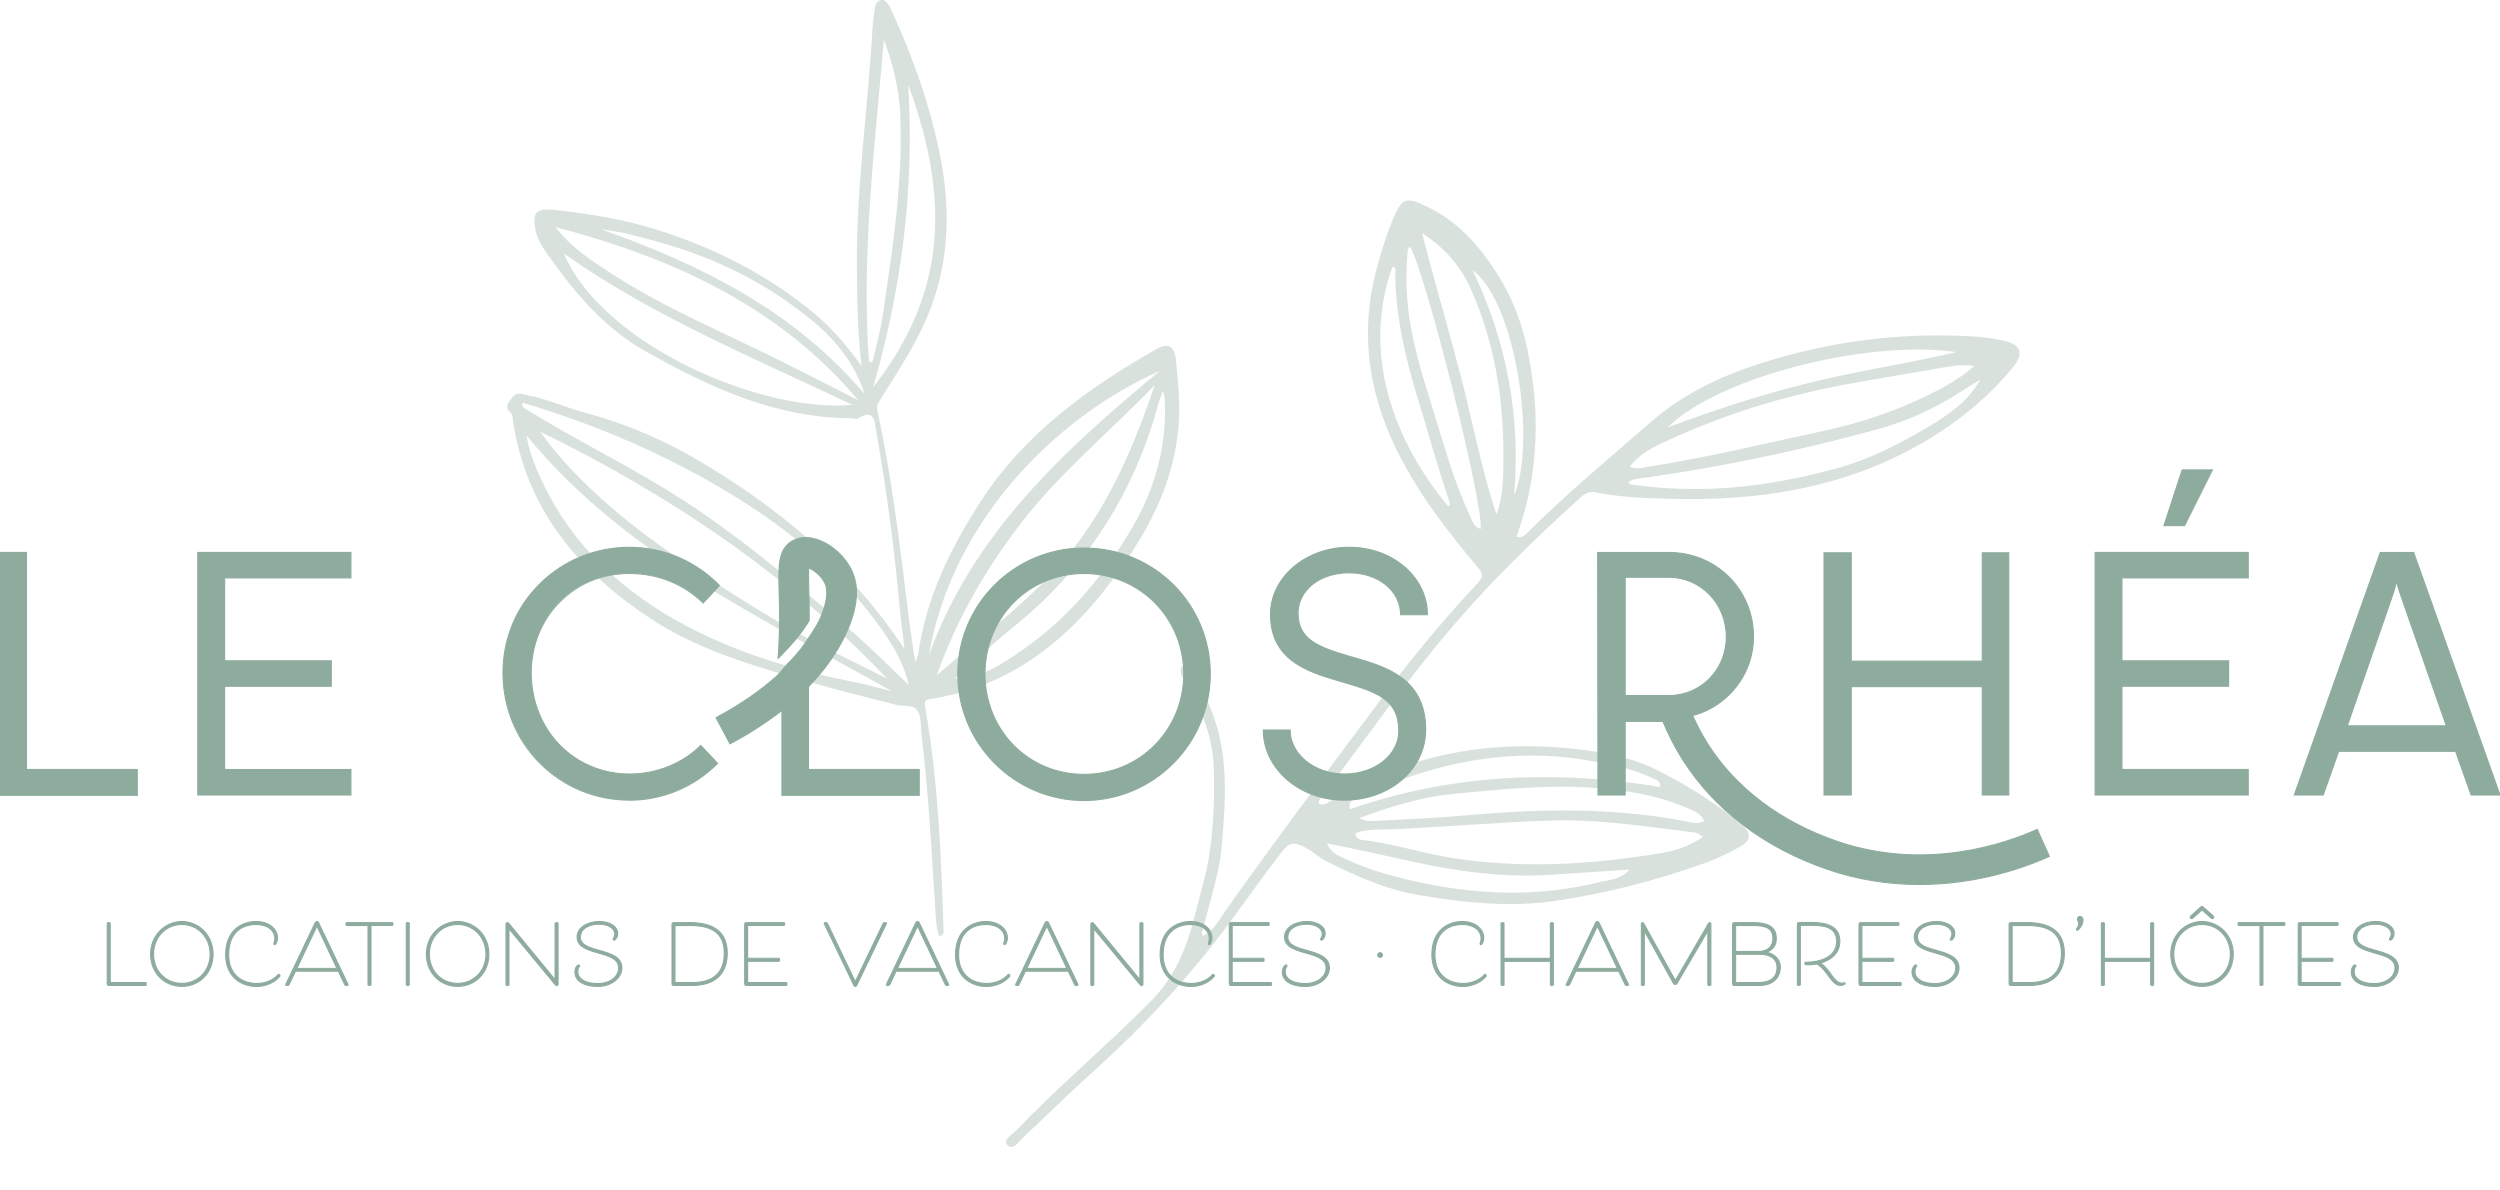 <?xml version="1.0" encoding="UTF-8"?><svg id="Calque_1" xmlns="http://www.w3.org/2000/svg" viewBox="0 0 556.73 265.07"><defs><style>.cls-1,.cls-2{fill:#8eac9e;}.cls-3{fill:#d9e1dc;}.cls-2{stroke:#8eac9e;stroke-miterlimit:10;stroke-width:.25px;}</style></defs><path class="cls-3" d="m336.63,198.78c-6.3,0-12.62-.69-18.94-1.97-6.26-1.27-12.38-2.85-18.18-5.56-1.51-.71-3.11-1.33-4-3.43,6.8,1.33,13.21,2.77,19.63,4.18,8.15,1.78,16.41,2.98,24.77,2.98,1.73,0,3.46-.05,5.2-.16,5.93-.37,11.85-.78,17.77-1.17-1.82,2.15-4.3,2.22-6.55,2.77-6.55,1.62-13.11,2.37-19.68,2.37m5.38-6.32c-6.36,0-12.74-.45-19.14-1.5-6.66-1.09-13.09-3.21-19.8-3.96-.51-.06-.97-.38-1.34-1.43,2.8-1.07,5.61-.79,8.35-.91,11.8-.51,23.57-1.58,35.38-1.95.94-.03,1.87-.04,2.8-.04,9.83,0,19.5,1.55,29.22,2.73.47.06.9.47,1.78.95-3.25,2.27-6.7,3.21-10.07,3.75-9.05,1.45-18.1,2.37-27.18,2.37m-36.71-9.63c-.76,0-1.6-.12-2.63-.65,7.11-2.66,13.83-4.7,20.83-5.39,8.07-.79,16.16-1.61,24.26-1.61,3.68,0,7.35.17,11.04.59,5.9.67,11.76,1.82,17.24,4.31,1.31.59,2.77,1.01,3.44,2.76-.6.3-1.21.4-1.82.4-1.08,0-2.14-.33-3.12-.52-8.73-1.62-17.47-2.25-26.22-2.25-7.35,0-14.7.44-22.07,1.1-6.47.58-12.96.86-19.45,1.19-.47.02-.96.08-1.49.08m-4.67-2.65c-.57-1.77.6-1.95,1.31-2.3,12.54-5.99,25.45-9.65,38.98-9.65,4.19,0,8.44.35,12.76,1.09,4.97.85,9.89,1.83,14.48,4.02.69.33,1.55.54,1.54,1.9-8.7-1.45-17.36-2.23-25.97-2.22-14.54,0-28.93,2.22-43.11,7.15m76.59-71.3c-4.36,0-8.74-.28-13.15-.89-.51-.07-1.09.02-1.44-.63,1.1-.83,2.43-.82,3.7-1,17.38-2.44,34.52-6.07,51.43-10.69,6.78-1.85,13.25-4.75,19.18-8.67,1.31-.87,2.68-1.66,4.02-2.48-2.72,4.94-7.16,7.89-11.68,10.59-6.4,3.81-13.1,7.2-20.28,9.17-10.46,2.88-21.05,4.61-31.78,4.61m-12.69-4.63c-.5,0-1.03-.08-1.62-.3,2.14-2.98,5.25-4.41,8.26-5.8,13.44-6.22,27.51-10.46,42.1-12.98,6.54-1.13,13.07-2.29,19.62-3.38,1.37-.23,2.74-.49,4.43-.49.72,0,1.49.05,2.34.16-3.44,2.99-6.8,4.78-10.21,6.46-7.42,3.65-15.2,6.25-23.3,7.99-13.11,2.81-26.14,6-39.4,8.04-.71.11-1.42.3-2.22.3m6.81-9.07c9.84-9.84,36.31-17.37,55.82-17.37,3.03,0,5.89.18,8.5.56-10.88,2.57-21.96,4.18-32.81,6.86-10.71,2.64-21.18,6.05-31.51,9.94m-34.17,15.09c1.42-17.36-1.5-33.93-9.29-50.17,9.68,7.16,14.25,38.5,9.29,50.17m-14.66,2.5c-11.96-14.28-19.49-33.92-12.43-53.41,1.09.36.6,1.22.61,1.88.13,9.38,2.23,18.38,4.96,27.29,2.37,7.74,4.51,15.54,7.11,23.2.13.38.14.76-.26,1.03m7.21,5.04c-1.65-.55-1.96-2.06-2.53-3.28-2.56-5.55-4.46-11.34-6.2-17.18-2.42-8.11-5.29-16.09-6.81-24.46-.97-5.37-1.22-10.77-.78-16.21.05-.63-.07-1.31.61-1.75,3.65,6.56,16.34,57.11,15.71,62.87m3.52-3.26c-3.42-10.24-5.35-20.84-8.06-31.24-2.73-10.47-5.83-20.83-8.5-31.38,4.98,3.18,8.57,7.32,10.87,12.49,5.27,11.84,7.29,24.33,7.23,37.21-.02,4.33.04,8.66-1.54,12.92m-19.5-69.91c-1.35,0-2.14.99-3.17,3.31-1.66,3.76-2.86,7.65-3.94,11.64-4.21,15.51-1.58,29.89,6.01,43.75,4.37,7.98,9.82,15.13,15.64,22.05,2.32,2.76,2.33,2.81-.17,5.5-7.14,7.66-13.8,15.75-20.06,24.12-11.87,15.88-23.77,31.75-35.25,47.93-1.39,1.96-2.52,4.33-4.91,5.5-.55-.83-.02-1.38.12-1.96,1.39-5.92,3.47-11.67,4.02-17.79.94-10.61,1.7-21.2-2.64-31.36-1.43-3.36-2.66-6.85-6.24-9-.76,1.82.45,2.71,1.05,3.78,3.32,5.83,5.85,11.93,6.08,18.75.21,6.37-.01,12.71-.92,19.04-.7,4.88-2.2,9.52-3.38,14.27-1.76,7.07-4.46,13.5-9.7,18.79-9.81,9.9-20.5,18.87-30.15,28.93-.87.91-2.85,1.96-1.85,3.05.32.35.63.48.93.48.93,0,1.77-1.33,2.47-1.97,5.07-4.68,9.93-9.59,15.07-14.2,12.18-10.91,23.21-22.84,32.77-36.12,3.16-4.4,6.36-8.77,9.65-13.07,1.15-1.5,1.93-2.18,2.96-2.18.73,0,1.59.35,2.79,1,1.5.81,2.77,2.06,4.29,2.83,6.64,3.35,13.43,6.4,20.83,7.64,6.7,1.12,13.42,1.98,20.18,1.98,3.28,0,6.58-.2,9.89-.68,11.61-1.67,22.89-4.62,33.91-8.58,2.61-.94,5.13-2.2,7.56-3.57,2.24-1.26,2.41-2.9.74-4.38-5.7-5.02-12.16-8.93-18.85-12.4-5.46-2.84-11.53-4.08-17.55-4.8-4.04-.49-8.04-.74-11.99-.74-15.28,0-29.83,3.74-43.43,12.06-.61.38-1.24.94-2.01.94-.25,0-.52-.06-.8-.21.05-.32,0-.65.13-.83,9.91-13.07,19.28-26.55,29.97-39.01,8.57-9.98,17.99-19.13,27.73-27.94.89-.8,1.7-1.61,3.05-1.61.24,0,.49.03.76.08,5.47,1.09,11.04,1.28,16.62,1.43,1.48.04,2.96.06,4.43.06,19.08,0,37.3-3.53,53.97-13.87,6.85-4.25,12.89-9.33,17.95-15.56,2.44-3,1.73-4.97-2.09-5.84-2.19-.49-4.44-.82-6.68-.95-2.63-.16-5.25-.24-7.86-.24-13.63,0-27,2.15-40.05,6.37-8.76,2.83-17.06,6.84-24.05,12.96-9.18,8.04-18.63,15.8-27.28,24.45-.51.51-1,1.15-2,1.15-.18,0-.37-.02-.58-.06,1.03-2.92,1.84-5.69,2.49-8.5,2.56-11.23,2.2-22.37-.13-33.54-1.75-8.36-5.47-15.77-10.86-22.37-3.42-4.18-7.56-7.42-12.48-9.63-1.26-.57-2.2-.88-2.96-.88"/><path class="cls-3" d="m198.65,153.94c-2.61-.65-5.19-1.39-7.82-1.91-14.12-2.83-27.84-6.82-40.46-14-13.9-7.9-24.68-18.67-30.89-33.63-1-2.41-1.9-4.87-2.18-7.38,21.84,26.61,52.39,40.6,81.35,56.93m-1.13-2.86c-5.27-2.64-10.58-5.22-15.8-7.95-8.42-4.39-16.42-9.49-24.39-14.64-11.59-7.5-22.67-15.59-31.92-25.95-.99-1.11-1.95-2.26-2.88-3.42-.85-1.06-1.64-2.18-2.26-3.02,28.68,14.03,55.01,31.62,77.26,54.98m4.88,1.5c-4.88-4.65-9.56-9.43-14.7-13.72-12.97-10.84-25.89-21.78-40.42-30.51-9.94-5.98-20.35-11.15-30.21-17.28-.53-.33-1.04-.58-.65-1.39,16.49,4.93,32.2,11.66,46.89,20.67,13.04,7.99,24.6,17.65,33.4,30.32,2.54,3.65,4.67,7.5,5.69,11.92m10.23-1.44c4.23-3.76,8.3-7.72,12.71-11.26,16.42-13.15,27.21-29.9,32.66-50.16.19-.7.5-1.36,1-2.7.24,1.12.38,1.48.39,1.85.43,10.09-1.93,19.35-7.04,28.2-7.28,12.6-16.63,22.99-29.06,30.55-3.24,1.97-6.65,3.5-10.65,3.52m-4.04-.74c4.24-12.07,10.48-22.96,18.11-33.07,8.86-11.75,20.29-21.04,30.44-31.61-4.27,12.61-9.34,24.76-17.39,35.44-8.7,11.55-20.48,19.77-31.16,29.23m-1.77-4.43c5.07-29.63,27.89-52.91,51.45-63.39-21.39,17.72-41.69,36.25-51.45,63.39m-20.55-55.67c-20.64,0-52.51-14.63-60.72-33.85,19.84,14.03,42.11,23.14,64.21,33.69-1.12.1-2.29.15-3.49.15m6.24-2.56c-15.66-18.47-36.37-28.81-58.66-36.67,4.32.46,8.4,1.61,12.51,2.75,12.8,3.53,24.46,9.22,34.68,17.74,5.22,4.35,9.34,9.54,11.48,16.18m-1.38,1.41c-6.01-3.05-11.99-6.14-18.03-9.13-12.17-6.04-24.75-11.29-36.25-18.65-4.81-3.08-9.61-6.12-13.18-10.79,25.94,6.79,49.65,17.5,67.46,38.57m3.28-2.89c6.41-22.24,9.24-44.54,7.8-67.44,10.83,29.27,6.35,49.22-7.8,67.44m-.2-5.59c-.24-.04-.49-.09-.73-.13-1.72-23.88,1.28-47.56,3.33-71.75,2.05,5.65,3.39,11.02,3.63,16.58.67,15.34-1.76,30.43-3.99,45.52-.49,3.3-1.48,6.52-2.23,9.78M196.48,0s-.1,0-.15,0c-.95.11-1.35.84-1.47,1.65-.25,1.66-.48,3.34-.58,5.02-.98,17.32-3.54,34.52-3.45,51.92.04,7.62.11,15.22,1.03,22.92-3-4.15-6.17-8.03-10.08-11.32-10.66-8.97-22.75-15.09-36.02-19.19-7.37-2.28-14.9-3.42-22.51-4.29-.37-.04-.75-.06-1.12-.06-.02,0-.04,0-.07,0-2.64.02-3.22.94-2.99,3.44.25,2.76,1.65,4.83,3.15,6.95,5.91,8.31,12.45,16.08,21.44,21.14,14.2,8,28.86,14.84,45.68,14.96.4,0,.86.12,1.25.12.19,0,.37-.03.52-.12.92-.56,1.61-.79,2.13-.79,1.58,0,1.6,2.12,1.89,3.71,2.33,13.08,4.04,26.25,5.25,39.48.25,2.74.64,5.46,1.05,8.99-12.3-18.52-28.32-31.77-46.6-42.39-7.67-4.46-15.88-7.94-24.52-10.23-4.24-1.12-8.24-3-12.57-3.84-.71-.14-1.43-.41-2.09-.41-.54,0-1.03.18-1.46.75-.76,1.01-2.16,2.14-.38,3.6.36.3.34,1.11.43,1.69,2.91,19.69,14.63,33.47,30.51,43.97,10.71,7.09,23.12,10.64,35.4,14.17,6.41,1.84,12.89,3.45,19.35,5.1,1.52.39,3.66.02,4.5.93,1.28,1.39.98,3.74,1.21,5.69,1.56,12.89,2.22,25.86,3.08,38.81.14,2.04.09,4.12.91,6.09.96-.2.94-.79.92-1.36-.53-16.63-1.19-33.25-4.1-49.67-.27-1.51.21-1.61,1.34-1.79,20.36-3.31,33.77-16.06,44.6-32.54,5.69-8.66,9.63-17.79,10.49-28.19.41-5-.12-9.94-.59-14.88-.19-1.97-.94-3-2.21-3-.6,0-1.31.23-2.13.7-15.25,8.73-29.34,18.8-39.11,33.91-6.77,10.47-12.15,21.46-13.92,33.95-.05.38-.27.75-.68,1.85-.48-3.27-.91-5.82-1.23-8.39-2.01-15.92-3.75-31.88-7.19-47.58-.21-.96.03-1.54.56-2.38,3.43-5.46,7-10.81,9.73-16.71,5.68-12.25,6.26-24.91,3.64-37.9-2.22-11.01-5.93-21.53-10.59-31.73-.25-.54-.48-1.11-.81-1.6C197.55.66,197.22,0,196.48,0"/><path class="cls-1" d="m5.9,171.37v-48.34H0v54.09h30.57v-5.75H5.9Z"/><path class="cls-1" d="m30.69,177.24H-.13v-54.34h6.15v48.34h24.67v6Zm-30.57-.25h30.32v-5.5H5.77v-48.34H.12v53.84Z"/><path class="cls-1" d="m78.15,128.7v-5.67h-34.1v54.01h34.1v-5.67h-28.12v-18.54h23.75v-5.67h-23.75v-18.46h28.12Z"/><path class="cls-1" d="m78.27,177.16h-34.35v-54.26h34.35v5.92h-28.12v18.21h23.75v5.92h-23.75v18.29h28.12v5.92Zm-34.1-.25h33.85v-5.42h-28.12v-18.79h23.75v-5.42h-23.75v-18.71h28.12v-5.42h-33.85v53.76Z"/><path class="cls-1" d="m140.2,172.37c-12.26,0-21.91-9.65-21.91-22.52s9.65-22.14,21.91-22.14c6.59,0,12.26,2.52,16.4,6.58l3.6-3.9c-5.06-5.21-12.26-8.51-20-8.51-15.63,0-28.19,12.34-28.19,27.97s12.56,28.34,28.19,28.34c7.59,0,14.56-3.14,19.61-8.2l-3.75-3.98c-3.98,3.91-9.5,6.36-15.86,6.36Z"/><path class="cls-1" d="m140.2,178.31c-7.61,0-14.73-2.93-20.04-8.26-5.33-5.34-8.27-12.52-8.27-20.21s2.94-14.66,8.27-19.93c5.32-5.26,12.44-8.16,20.04-8.16s14.81,3.12,20.09,8.55l.08.08-3.77,4.08-.09-.09c-4.3-4.22-10.1-6.54-16.31-6.54s-11.41,2.24-15.46,6.32c-4.08,4.1-6.32,9.67-6.32,15.7s2.25,11.84,6.32,16c4.05,4.12,9.54,6.4,15.46,6.4s11.62-2.25,15.77-6.32l.09-.09,3.92,4.16-.09.08c-5.3,5.31-12.3,8.24-19.7,8.24Zm0-56.31c-7.54,0-14.6,2.87-19.87,8.09-5.29,5.23-8.2,12.25-8.2,19.76s2.91,14.73,8.2,20.03c5.27,5.28,12.33,8.19,19.87,8.19s14.19-2.87,19.44-8.08l-3.58-3.8c-4.19,4.07-9.81,6.31-15.86,6.31s-11.55-2.3-15.64-6.47c-4.12-4.2-6.39-9.95-6.39-16.17s2.27-11.73,6.39-15.87c4.1-4.12,9.66-6.39,15.64-6.39s12.06,2.32,16.4,6.53l3.43-3.72c-5.22-5.33-12.44-8.39-19.83-8.39Z"/><path class="cls-1" d="m175.97,147.3c-.68.74-1.33,1.46-1.83,2.02,0,0,1.17-1.32,1.83-2.02Z"/><path class="cls-1" d="m174.23,149.4l-.19-.17s1.18-1.33,1.83-2.02l.18.17c-.68.74-1.33,1.46-1.83,2.02h0Z"/><path class="cls-1" d="m204.71,171.37v5.75h-30.57v-18.94c2.03-1.6,4.03-3.35,5.9-5.27v18.46h24.67Z"/><path class="cls-1" d="m204.83,177.24h-30.82v-19.13l.05-.04c2.22-1.75,4.14-3.47,5.89-5.26l.21-.22v18.64h24.67v6Zm-30.57-.25h30.32v-5.5h-24.67v-18.28c-1.68,1.71-3.53,3.35-5.65,5.02v18.75Z"/><path class="cls-2" d="m241.4,122.04c-15.47,0-28.11,12.48-28.11,28.04s12.64,28.19,28.11,28.19,28.12-12.64,28.12-28.19-12.49-28.04-28.12-28.04Zm0,50.41c-12.48,0-22.06-9.89-22.06-22.37s9.58-22.37,22.06-22.37,22.22,9.96,22.22,22.37-9.73,22.37-22.22,22.37Z"/><path class="cls-1" d="m300.55,146.17c-7.36-2.15-11.49-3.91-11.49-9.65,0-4.98,4.82-8.97,11.33-8.97s11.5,3.99,11.5,9.35h5.97c0-8.27-7.66-15.02-17.39-15.02s-17.54,6.67-17.54,14.94c0,10.57,8.88,12.95,15.93,15.02,7.51,2.22,12.64,3.75,12.64,10.95,0,5.21-5.13,9.58-12.1,9.58-6.59,0-12.11-4.29-12.11-9.81h-5.97c0,8.66,8.12,15.63,18,15.63s18.16-6.82,18.16-15.7c0-11.88-9.58-14.18-16.93-16.32Z"/><path class="cls-1" d="m299.32,178.31c-9.99,0-18.12-7.07-18.12-15.75v-.12h6.22v.12c0,5.34,5.38,9.69,11.99,9.69s11.97-4.15,11.97-9.46c0-7.12-4.99-8.6-12.55-10.83l-.44-.13c-6.94-2.03-15.58-4.57-15.58-15.01,0-8.31,7.92-15.07,17.67-15.07,4.72,0,9.13,1.58,12.43,4.44,3.28,2.85,5.09,6.65,5.09,10.71v.12h-6.22v-.12c0-5.26-4.89-9.22-11.38-9.22s-11.21,3.88-11.21,8.84c0,5.78,4.31,7.46,11.4,9.53l.84.24c7.21,2.08,16.18,4.67,16.18,16.2,0,8.87-8.03,15.82-18.29,15.82Zm-17.87-15.63c.08,8.49,8.07,15.38,17.87,15.38s18.04-6.84,18.04-15.57c0-11.34-8.87-13.9-16-15.96l-.84-.24c-7.2-2.11-11.58-3.81-11.58-9.77,0-5.1,5.03-9.09,11.46-9.09s11.55,4.01,11.62,9.35h5.72c-.08-8.16-7.79-14.77-17.26-14.77s-17.42,6.65-17.42,14.82c0,10.26,8.54,12.76,15.4,14.77l.44.13c7.39,2.18,12.73,3.76,12.73,11.07,0,5.44-5.37,9.71-12.22,9.71s-12.15-4.39-12.23-9.81h-5.72Z"/><path class="cls-1" d="m441.43,123.11v24.13h-29.18v-24.13h-6.06v53.93h6.06v-24.13h29.18v24.13h5.9v-53.93h-5.9Z"/><path class="cls-1" d="m447.46,177.16h-6.15v-24.13h-28.93v24.13h-6.31v-54.18h6.31v24.13h28.93v-24.13h6.15v54.18Zm-5.9-.25h5.65v-53.68h-5.65v24.13h-29.43v-24.13h-5.81v53.68h5.81v-24.13h29.43v24.13Z"/><path class="cls-1" d="m500.66,128.7v-5.67h-34.1v54.01h34.1v-5.67h-28.12v-18.54h23.75v-5.67h-23.75v-18.46h28.12Zm-14.71-24.05l-4.06,12.41h4.59l6.21-12.41h-6.74Z"/><path class="cls-1" d="m500.79,177.16h-34.35v-54.26h34.35v5.92h-28.12v18.21h23.75v5.92h-23.75v18.29h28.12v5.92Zm-34.1-.25h33.85v-5.42h-28.12v-18.79h23.75v-5.42h-23.75v-18.71h28.12v-5.42h-33.85v53.76Zm19.87-59.73h-4.84l4.14-12.66h7.03l-6.33,12.66Zm-4.49-.25h4.34l6.08-12.16h-6.45l-3.98,12.16Z"/><path class="cls-2" d="m537.5,123.03h-7.43l-19.15,54.01h6.44l3.44-9.73h26.05l3.45,9.73h6.43l-19.23-54.01Zm-14.78,38.61l9.96-28.72c.38-1.08.69-2.07.92-3.15h.15c.31,1.08.61,2.07,1,3.15l10.03,28.72h-22.06Z"/><path class="cls-1" d="m427.39,196.96c-6.38,0-13.35-.93-20.55-3.41-13.95-4.82-25.05-13.24-32.11-24.36-1.84-2.89-3.41-5.99-4.67-9.19l6.13-2.41c1.11,2.81,2.48,5.53,4.1,8.07,6.25,9.84,16.17,17.33,28.7,21.66,19.88,6.87,37.87.45,44.67-2.63l2.72,6c-5.08,2.29-15.78,6.27-28.99,6.27Z"/><path class="cls-1" d="m427.39,197.09c-7.09,0-14.02-1.15-20.59-3.42-13.97-4.83-25.1-13.27-32.17-24.41-1.84-2.9-3.42-6-4.68-9.21l-.05-.12,6.37-2.5.05.12c1.1,2.8,2.48,5.51,4.09,8.05,6.23,9.82,16.13,17.29,28.63,21.61,19.85,6.86,37.79.45,44.58-2.62l.11-.05.05.11,2.77,6.12-.11.05c-5.18,2.34-15.85,6.28-29.04,6.28Zm-57.16-37.01c1.25,3.16,2.8,6.2,4.61,9.05,7.04,11.09,18.12,19.5,32.04,24.3,6.55,2.26,13.45,3.41,20.51,3.41,13.05,0,23.62-3.86,28.83-6.2l-2.61-5.78c-6.9,3.1-24.83,9.43-44.65,2.58-12.55-4.34-22.5-11.84-28.76-21.71-1.6-2.51-2.96-5.2-4.06-7.97l-5.9,2.32Z"/><path class="cls-1" d="m188.47,140.9c-2.07,4.55-5.05,8.55-8.43,12.01-1.87,1.92-3.87,3.67-5.9,5.27-3.92,3.07-7.99,5.55-11.58,7.46l-3.1-5.82c4.28-2.28,9.3-5.43,13.74-9.45,0-.03,2.09-2.33,2.77-3.07.2-.22.4-.44.6-.67.11-.12.22-.24.32-.36.21-.22.41-.46.61-.7.1-.11.19-.22.28-.33.25-.29.47-.55.65-.78.61-.76,3.38-4.83,4.04-6.28,1.62-3.57,2.08-6.49,1.28-8.23-.81-1.79-2.57-3.05-3.65-3.48-.1,1.17-.04,3.22,0,5.09.02,1.02.05,2.14.08,3.36.03,1.75.03,1.5.01,3.25-.85,1.47-1.94,2.94-3.07,4.29-1.02,1.22-2.07,2.35-2.99,3.29l-.84.84c.28-4.52.37-7.06.3-11.56-.02-1.2-.05-2.29-.08-3.29-.16-5.75-.26-9.55,3.09-11.35,1.53-.82,3.41-.9,5.43-.22,3.22,1.08,6.25,3.85,7.71,7.05,1.64,3.6,1.21,8.21-1.28,13.68Z"/><path class="cls-1" d="m162.51,165.81l-3.22-6.04.11-.06c5.31-2.83,9.93-6,13.71-9.43h0c.33-.41,2.73-3.03,2.76-3.06.2-.22.4-.44.6-.67.12-.13.22-.25.32-.36.2-.21.4-.44.58-.67l.03-.03c.09-.1.18-.21.26-.31l.02-.03c.3-.34.49-.58.65-.78.59-.74,3.37-4.81,4.02-6.25,1.61-3.54,2.06-6.43,1.28-8.13-.76-1.69-2.41-2.89-3.42-3.35-.08,1.13-.03,2.94.02,4.69v.22c.02.74.04,1.53.06,2.37l.03,1.38q.02,1.26,0,2.6v.3s-.02.03-.02.03c-.77,1.34-1.81,2.79-3.08,4.31-.9,1.07-1.9,2.18-3,3.3l-1.07,1.07.02-.33c.27-4.36.37-6.93.3-11.55-.02-1.2-.05-2.29-.08-3.29-.16-5.8-.27-9.62,3.16-11.46,1.57-.84,3.48-.92,5.53-.23,3.25,1.09,6.31,3.89,7.78,7.12,1.66,3.64,1.23,8.28-1.28,13.78-1.92,4.21-4.76,8.26-8.45,12.05-1.75,1.8-3.69,3.53-5.91,5.28-3.44,2.69-7.34,5.21-11.6,7.47l-.11.06Zm-2.88-5.94l2.98,5.6c4.2-2.24,8.06-4.73,11.45-7.39,2.22-1.75,4.14-3.47,5.89-5.26,3.67-3.76,6.5-7.79,8.41-11.98h0c2.48-5.44,2.91-10.01,1.28-13.58-1.45-3.17-4.44-5.91-7.64-6.98-1.98-.67-3.83-.59-5.33.21-3.29,1.77-3.18,5.53-3.02,11.24.03,1,.06,2.09.08,3.29.07,4.51-.02,7.07-.28,11.24l.61-.61c1.09-1.11,2.09-2.21,2.98-3.28,1.25-1.5,2.28-2.92,3.04-4.24v-.23q.02-1.34,0-2.6l-.03-1.38c-.02-.84-.04-1.63-.06-2.37v-.22c-.06-1.85-.11-3.76,0-4.89v-.17s.17.06.17.06c1.24.5,2.94,1.82,3.72,3.54.81,1.77.36,4.73-1.28,8.33-.66,1.46-3.46,5.57-4.06,6.31-.16.2-.35.44-.65.78-.1.12-.19.23-.28.33l-.02.03c-.19.23-.38.46-.59.67-.09.11-.2.23-.3.34-.21.25-.41.46-.62.69-.72.78-2.58,2.84-2.75,3.05h0s-.02.03-.02.03c-3.78,3.42-8.37,6.58-13.66,9.41Z"/><path class="cls-2" d="m371.64,123.03h-15.86l.08,54.01h6.05v-16.39h9.12l5.9-1.31.31-.07c7.58-2.15,13.25-9.12,13.25-17.47,0-10.57-8.35-18.77-18.85-18.77Zm0,31.87h-9.73v-26.35h9.73c7.05,0,12.8,5.82,12.8,13.25s-5.75,13.1-12.8,13.1Z"/><path class="cls-1" d="m32.46,218.82s.13.04.13.31c0,.29-.13.33-.13.33h-8.2c-.22,0-.37-.15-.37-.37v-13.49s.04-.13.33-.13.33.13.33.13v13.23h7.91Z"/><path class="cls-1" d="m32.48,219.58h-8.22c-.29,0-.5-.21-.5-.5v-13.53s.1-.22.45-.22.44.18.45.22v.04s0,13.1,0,13.1h7.82s.22.09.22.43c0,.37-.2.44-.22.45h-.02Zm-8.46-13.95v13.45c0,.15.1.25.25.25h8.16s.04-.07.04-.21c0-.11-.03-.16-.05-.18h-8v-13.32s-.07-.04-.2-.04-.18.03-.2.05Z"/><path class="cls-1" d="m33.54,212.49c0-4.31,3.36-7.27,6.96-7.27s6.94,2.97,6.94,7.27-3.16,7.16-6.94,7.16-6.96-2.9-6.96-7.16Zm13.27,0c0-3.98-2.92-6.61-6.31-6.61s-6.31,2.64-6.31,6.61,2.95,6.5,6.31,6.5,6.31-2.59,6.31-6.5Z"/><path class="cls-1" d="m40.5,219.78c-4.04,0-7.09-3.13-7.09-7.29,0-2.06.77-3.95,2.17-5.34,1.32-1.31,3.11-2.06,4.92-2.06,3.47,0,7.07,2.77,7.07,7.4,0,4.15-3.04,7.29-7.07,7.29Zm0-14.44c-4.22,0-6.84,3.71-6.84,7.15,0,4.01,2.94,7.04,6.84,7.04s6.82-3.03,6.82-7.04c0-4.47-3.47-7.15-6.82-7.15Zm0,13.78c-3.67,0-6.43-2.85-6.43-6.63s2.77-6.74,6.43-6.74,6.43,2.9,6.43,6.74-2.77,6.63-6.43,6.63Zm0-13.12c-3.52,0-6.18,2.79-6.18,6.49s2.66,6.38,6.18,6.38,6.18-2.74,6.18-6.38-2.66-6.49-6.18-6.49Z"/><path class="cls-1" d="m57.04,205.88c-3.21,0-6.13,1.8-6.13,6.75,0,4.42,2.97,6.39,6.28,6.39,2.22,0,3.87-1.01,4.59-1.82.13-.13.2-.2.31-.2s.24.18.24.29c0,.09-.07.15-.18.29-.88,1.01-2.75,2.11-4.97,2.11-3.76,0-6.94-2.4-6.94-7.1,0-5.1,3.27-7.36,6.79-7.36,2.88,0,4.75,1.67,4.75,3.65,0,.94-.44,1.49-.59,1.49-.11,0-.22-.09-.22-.2,0-.13.22-.48.22-1.16,0-1.82-1.6-3.12-4.15-3.12Z"/><path class="cls-1" d="m57.2,219.8c-1.95,0-3.71-.65-4.97-1.82-1.38-1.29-2.1-3.16-2.1-5.4,0-5.53,3.73-7.49,6.92-7.49,2.78,0,4.87,1.62,4.87,3.77,0,.92-.44,1.62-.72,1.62-.19,0-.35-.15-.35-.32,0-.06.02-.13.06-.22.06-.18.17-.49.17-.94,0-1.79-1.62-3-4.03-3-1.81,0-6,.65-6,6.62,0,4.62,3.18,6.27,6.16,6.27,2.15,0,3.77-.96,4.5-1.78.15-.15.24-.24.4-.24.19,0,.37.23.37.41,0,.12-.07.21-.17.32l-.04.05c-.93,1.07-2.86,2.15-5.06,2.15Zm-.15-14.46c-3.07,0-6.67,1.9-6.67,7.24,0,4.24,2.68,6.97,6.82,6.97,2.12,0,3.98-1.04,4.87-2.07l.04-.04c.06-.07.11-.13.11-.16,0-.05-.08-.15-.12-.16-.05,0-.09.03-.22.16-.76.86-2.45,1.86-4.68,1.86-1.76,0-3.35-.56-4.47-1.57-1.27-1.15-1.94-2.86-1.94-4.95,0-6.2,4.37-6.87,6.25-6.87,2.56,0,4.28,1.3,4.28,3.25,0,.49-.11.82-.18,1.02-.02.06-.04.12-.04.14,0,.04.05.07.1.07.1-.04.47-.53.47-1.37,0-2.04-1.94-3.52-4.62-3.52Z"/><path class="cls-1" d="m70.97,205.53l6.48,13.6s.07.11.07.18c0,.09-.11.15-.37.15-.24,0-.37-.18-.37-.18l-1.43-3.01h-9.54l-1.43,3.01s-.13.18-.37.18c-.26,0-.37-.07-.37-.15,0-.07.07-.18.07-.18l6.48-13.6s.11-.31.39-.31.4.31.4.31Zm-4.88,10.13h8.94l-4.46-9.43-4.48,9.43Z"/><path class="cls-1" d="m77.14,219.58c-.3,0-.47-.22-.47-.23l-1.41-2.96h-9.38l-1.39,2.94s-.19.25-.49.25c-.43,0-.5-.17-.5-.28,0-.09.06-.21.08-.24l6.48-13.59s.14-.38.51-.38c.35,0,.49.33.51.38l6.48,13.6s.08.14.08.23c0,.1-.06.28-.5.28Zm-.26-.36s.1.11.26.11c.21,0,.25-.04.25-.04,0,0-.03-.06-.05-.1l-6.49-13.62s-.09-.23-.28-.23-.27.22-.28.23l-6.49,13.61s-.05.1-.05.12c0,0,0,0,0,0,.01,0,.07.03.25.03s.27-.12.27-.13l1.45-3.06h9.69l1.46,3.08h0Zm-1.65-3.44h-9.34l4.68-9.84.11.24,4.55,9.61Zm-8.94-.25h8.55l-4.26-9.01-4.28,9.01Z"/><path class="cls-1" d="m82.61,206.1v13.21s-.04.15-.33.15-.33-.15-.33-.15v-13.21h-4.75s-.15-.04-.15-.33c0-.26.15-.31.15-.31h10.15s.15.04.15.31c0,.29-.15.33-.15.33h-4.75Z"/><path class="cls-1" d="m82.28,219.58c-.37,0-.44-.22-.45-.25v-.03s0-13.08,0-13.08h-4.66s-.25-.08-.25-.46c0-.28.15-.4.25-.43h.03s10.19,0,10.19,0c.09.03.24.14.24.43,0,.37-.22.44-.24.45h-.03s-4.62,0-4.62,0v13.11s-.09.25-.45.25Zm-.21-.31s.08.06.21.06.18-.04.2-.06v-13.3h4.84s.06-.08.06-.21-.04-.17-.06-.18h-10.09s-.06.06-.06.18.03.18.06.21h4.84v13.3Z"/><path class="cls-1" d="m91.13,219.3s-.04.15-.33.15-.33-.15-.33-.15v-13.71s.04-.13.33-.13.33.13.33.13v13.71Z"/><path class="cls-1" d="m90.8,219.58c-.37,0-.44-.22-.45-.25v-.03s0-13.75,0-13.75c.01-.04.09-.22.45-.22s.44.18.45.22v.04s0,13.74,0,13.74c0,.03-.08.25-.45.25Zm-.2-.31s.08.06.2.06.18-.03.2-.06v-13.64s-.07-.04-.2-.04-.18.03-.2.05v13.64Z"/><path class="cls-1" d="m94.96,212.49c0-4.31,3.36-7.27,6.96-7.27s6.94,2.97,6.94,7.27-3.16,7.16-6.94,7.16-6.96-2.9-6.96-7.16Zm13.27,0c0-3.98-2.92-6.61-6.31-6.61s-6.31,2.64-6.31,6.61,2.95,6.5,6.31,6.5,6.31-2.59,6.31-6.5Z"/><path class="cls-1" d="m101.92,219.78c-4.04,0-7.09-3.13-7.09-7.29,0-2.06.77-3.95,2.17-5.34,1.32-1.31,3.11-2.06,4.92-2.06,3.47,0,7.07,2.77,7.07,7.4,0,4.15-3.04,7.29-7.07,7.29Zm0-14.44c-4.22,0-6.84,3.71-6.84,7.15,0,4.01,2.94,7.04,6.84,7.04s6.82-3.03,6.82-7.04c0-4.47-3.47-7.15-6.82-7.15Zm0,13.78c-3.67,0-6.43-2.85-6.43-6.63s2.77-6.74,6.43-6.74,6.43,2.9,6.43,6.74-2.77,6.63-6.43,6.63Zm0-13.12c-3.52,0-6.18,2.79-6.18,6.49s2.66,6.38,6.18,6.38,6.18-2.74,6.18-6.38-2.66-6.49-6.18-6.49Z"/><path class="cls-1" d="m123.6,205.59s.04-.13.33-.13.33.13.33.13v13.65c0,.11-.15.22-.33.22-.15,0-.22-.11-.22-.11l-10.37-12.55v12.5s-.04.15-.33.15-.33-.15-.33-.15v-13.62c0-.11.18-.22.35-.22.13,0,.22.11.22.11l10.35,12.59v-12.57Z"/><path class="cls-1" d="m123.93,219.58c-.18,0-.29-.11-.33-.17l-10.14-12.26v12.19s-.08.25-.45.25-.44-.22-.45-.25v-.03s0-13.62,0-13.62c0-.2.25-.34.48-.34.19,0,.3.14.32.16l10.13,12.32v-12.26s.1-.22.46-.22.44.18.45.22v.04s0,13.65,0,13.65c0,.19-.21.34-.45.34Zm-10.72-13.13l10.59,12.81s.05.06.12.06c.12,0,.2-.07.2-.09v-13.61s-.07-.04-.2-.04-.18.03-.21.05v12.88l-10.57-12.86s-.06-.06-.12-.06c-.12,0-.22.07-.23.1v13.59s.08.06.2.06.18-.03.2-.06v-12.82Z"/><path class="cls-1" d="m133.09,219.04c2.77,0,4.68-1.54,4.68-3.49,0-4.11-9.25-2.53-9.25-6.86,0-2.26,2.42-3.47,4.92-3.47s4.11,1.23,4.11,2.68c0,.88-.59,1.47-.77,1.47-.15,0-.24-.11-.24-.22,0-.18.37-.44.37-1.19,0-1.21-1.43-2.15-3.47-2.15s-4.2.88-4.2,2.9c0,3.73,9.25,2.13,9.25,6.83,0,2.24-2.33,4.13-5.36,4.13s-5.1-1.25-5.1-3.19c0-1.1.64-1.6.79-1.6s.24.11.24.22c0,.18-.4.31-.4,1.32,0,1.6,1.76,2.61,4.42,2.61Z"/><path class="cls-1" d="m133.13,219.8c-3.17,0-5.22-1.3-5.22-3.31,0-1.12.65-1.73.92-1.73.23,0,.37.17.37.34,0,.09-.05.16-.11.24-.11.15-.29.41-.29,1.08,0,1.51,1.68,2.49,4.29,2.49s4.55-1.42,4.55-3.37-2.16-2.55-4.44-3.2c-2.36-.67-4.81-1.37-4.81-3.66s2.54-3.6,5.05-3.6,4.23,1.21,4.23,2.81c0,.92-.63,1.6-.89,1.6-.23,0-.37-.17-.37-.34,0-.09.05-.17.11-.28.1-.17.26-.44.26-.91,0-1.16-1.44-2.03-3.35-2.03-2.03,0-4.07.86-4.07,2.78,0,1.67,2.01,2.23,4.13,2.82,2.4.67,5.12,1.43,5.12,4.01,0,2.35-2.46,4.26-5.49,4.26Zm-4.31-4.79c-.11.02-.67.48-.67,1.48,0,1.86,1.95,3.06,4.97,3.06s5.24-1.8,5.24-4.01c0-2.39-2.51-3.09-4.93-3.77-2.22-.62-4.32-1.21-4.32-3.06,0-2.09,2.17-3.03,4.32-3.03s3.6.96,3.6,2.28c0,.54-.19.85-.3,1.04-.03.06-.08.13-.08.15,0,.04.04.09.12.09.1-.02.64-.53.64-1.35,0-1.46-1.71-2.56-3.98-2.56-2.38,0-4.8,1.15-4.8,3.35s2.35,2.77,4.62,3.42,4.62,1.32,4.62,3.44-2.02,3.62-4.8,3.62-4.54-1.08-4.54-2.74c0-.75.21-1.05.34-1.22.02-.03.06-.08.06-.1,0-.04-.04-.09-.12-.09Z"/><path class="cls-1" d="m150.02,219.46c-.22,0-.37-.15-.37-.37v-13.25c0-.24.15-.37.37-.37h3.6c4.79,0,8.33,1.76,8.33,6.83,0,3.89-2.04,7.16-7.87,7.16h-4.06Zm4.06-.64c5.45,0,7.21-2.9,7.21-6.53,0-4.68-3.12-6.2-7.67-6.2h-3.32v12.72h3.78Z"/><path class="cls-1" d="m154.09,219.58h-4.06c-.29,0-.5-.21-.5-.5v-13.25c0-.3.2-.5.5-.5h3.6c5.61,0,8.45,2.34,8.45,6.96,0,2.72-1.04,7.29-7.99,7.29Zm-4.06-14c-.11,0-.25.04-.25.25v13.25c0,.15.1.25.25.25h4.06c2.89,0,7.74-.91,7.74-7.04,0-4.45-2.76-6.71-8.2-6.71h-3.6Zm4.06,13.36h-3.9v-12.97h3.44c5.24,0,7.79,2.07,7.79,6.32s-2.54,6.65-7.33,6.65Zm-3.65-.25h3.65c4.7,0,7.08-2.15,7.08-6.4s-2.4-6.07-7.54-6.07h-3.19v12.47Z"/><path class="cls-1" d="m175.11,218.82s.15.04.15.31c0,.29-.15.33-.15.33h-8.9c-.22,0-.37-.15-.37-.37v-13.25c0-.24.15-.37.37-.37h8.37s.15.04.15.31c0,.29-.15.33-.15.33h-8.11v7.32h6.97s.15.04.15.33-.15.33-.15.33h-6.97v4.75h8.64Z"/><path class="cls-1" d="m175.13,219.58h-8.92c-.29,0-.5-.21-.5-.5v-13.25c0-.3.2-.5.5-.5h8.41c.09.03.24.15.24.43,0,.37-.22.44-.24.45h-.03s-7.98,0-7.98,0v7.07h6.88s.24.09.24.46-.22.44-.24.45h-.04s-6.84,0-6.84,0v4.5h8.54c.09.03.24.15.24.43,0,.37-.22.44-.24.45h-.02Zm-8.92-14c-.11,0-.25.04-.25.25v13.25c0,.15.1.25.25.25h8.87s.06-.08.06-.21-.04-.17-.06-.18h-8.73v-5h7.06s.06-.08.06-.21-.03-.18-.06-.21h-7.06v-7.57h8.21s.06-.08.06-.21-.04-.17-.06-.18h-8.34Z"/><path class="cls-1" d="m196.68,205.64s.09-.18.33-.18c.26,0,.4.07.4.13,0,.09-.07.2-.07.2l-6.57,13.67s-.07.2-.31.2-.29-.2-.29-.2l-6.57-13.67s-.07-.11-.07-.2c0-.07.11-.13.37-.13.24,0,.35.18.35.18l6.2,12.99,6.22-12.99Z"/><path class="cls-1" d="m190.46,219.78c-.27,0-.38-.19-.41-.29l-6.56-13.64s-.08-.14-.08-.25c0-.08.05-.26.5-.26.31,0,.45.23.46.23l6.09,12.76,6.11-12.75c.05-.09.19-.25.44-.25.47,0,.52.18.52.26,0,.12-.07.24-.08.26l-6.56,13.66c-.03.09-.16.27-.42.27Zm-6.79-14.16s.03.08.04.11l6.57,13.68s.05.13.17.13c.15,0,.19-.11.19-.11l6.58-13.68s.04-.08.05-.11c-.04-.02-.12-.04-.27-.04s-.21.09-.22.11l-6.33,13.22-6.31-13.22h0s-.08-.1-.24-.1c-.14,0-.21.02-.24.03Z"/><path class="cls-1" d="m204.72,205.53l6.48,13.6s.07.11.07.18c0,.09-.11.15-.37.15-.24,0-.37-.18-.37-.18l-1.43-3.01h-9.54l-1.43,3.01s-.13.18-.37.18c-.26,0-.37-.07-.37-.15,0-.07.07-.18.07-.18l6.48-13.6s.11-.31.39-.31.4.31.4.31Zm-4.88,10.13h8.94l-4.46-9.43-4.48,9.43Z"/><path class="cls-1" d="m210.89,219.58c-.3,0-.47-.22-.47-.23l-1.41-2.96h-9.38l-1.39,2.94s-.19.25-.49.25c-.43,0-.5-.17-.5-.28,0-.09.06-.21.08-.24l6.48-13.59s.14-.38.51-.38c.35,0,.49.33.51.38l6.48,13.6s.08.14.08.23c0,.1-.06.28-.5.28Zm-.26-.36s.1.11.26.11c.21,0,.25-.04.25-.04,0,0-.03-.06-.05-.1l-6.49-13.62s-.09-.23-.28-.23-.27.22-.28.23l-6.49,13.61s-.05.1-.05.12c.01,0,.07.03.25.03s.27-.12.27-.13l1.45-3.06h9.69l1.46,3.08h0Zm-1.65-3.44h-9.34l4.68-9.84.11.24,4.55,9.61Zm-8.94-.25h8.55l-4.26-9.01-4.28,9.01Z"/><path class="cls-1" d="m219.59,205.88c-3.21,0-6.13,1.8-6.13,6.75,0,4.42,2.97,6.39,6.28,6.39,2.22,0,3.87-1.01,4.59-1.82.13-.13.2-.2.31-.2s.24.18.24.29c0,.09-.07.15-.18.29-.88,1.01-2.75,2.11-4.97,2.11-3.76,0-6.94-2.4-6.94-7.1,0-5.1,3.27-7.36,6.79-7.36,2.88,0,4.75,1.67,4.75,3.65,0,.94-.44,1.49-.59,1.49-.11,0-.22-.09-.22-.2,0-.13.22-.48.22-1.16,0-1.82-1.6-3.12-4.15-3.12Z"/><path class="cls-1" d="m219.74,219.8c-1.95,0-3.71-.65-4.97-1.82-1.38-1.29-2.1-3.16-2.1-5.4,0-5.53,3.73-7.49,6.92-7.49,2.78,0,4.87,1.62,4.87,3.77,0,.92-.44,1.62-.72,1.62-.19,0-.35-.15-.35-.32,0-.06.02-.13.06-.22.06-.18.17-.49.17-.94,0-1.79-1.62-3-4.03-3-1.81,0-6,.65-6,6.62,0,4.62,3.18,6.27,6.16,6.27,2.15,0,3.77-.96,4.5-1.78.15-.15.24-.24.4-.24.19,0,.37.23.37.41,0,.12-.07.21-.17.32l-.04.05c-.93,1.07-2.86,2.15-5.06,2.15Zm-.15-14.46c-3.07,0-6.67,1.9-6.67,7.24,0,4.24,2.68,6.97,6.82,6.97,2.12,0,3.98-1.04,4.87-2.07l.04-.04c.06-.07.11-.13.11-.16,0-.05-.08-.15-.12-.16-.05,0-.09.03-.22.16-.76.86-2.45,1.86-4.68,1.86-1.76,0-3.35-.56-4.47-1.57-1.27-1.15-1.94-2.86-1.94-4.95,0-6.2,4.37-6.87,6.25-6.87,2.56,0,4.28,1.3,4.28,3.25,0,.49-.11.82-.18,1.02-.02.06-.04.12-.04.14,0,.04.05.07.1.07.1-.04.47-.53.47-1.37,0-2.04-1.94-3.52-4.62-3.52Z"/><path class="cls-1" d="m233.52,205.53l6.48,13.6s.07.11.07.18c0,.09-.11.15-.37.15-.24,0-.37-.18-.37-.18l-1.43-3.01h-9.54l-1.43,3.01s-.13.18-.37.18c-.26,0-.37-.07-.37-.15,0-.07.07-.18.07-.18l6.48-13.6s.11-.31.39-.31.4.31.4.31Zm-4.88,10.13h8.94l-4.46-9.43-4.48,9.43Z"/><path class="cls-1" d="m239.69,219.58c-.3,0-.47-.22-.47-.23l-1.41-2.96h-9.38l-1.39,2.94s-.19.25-.49.25c-.43,0-.5-.17-.5-.28,0-.09.06-.21.08-.24l6.48-13.59s.14-.38.51-.38c.35,0,.49.33.51.38l6.48,13.6s.08.14.08.23c0,.1-.06.28-.5.28Zm-.26-.36s.1.11.26.11c.21,0,.25-.04.25-.04,0,0-.03-.06-.05-.1l-6.49-13.62s-.09-.23-.28-.23-.27.22-.28.23l-6.49,13.61s-.05.1-.05.12c.01,0,.07.03.25.03s.27-.12.27-.13l1.45-3.06h9.69l1.46,3.08h0Zm-1.65-3.44h-9.34l4.68-9.84.11.24,4.55,9.61Zm-8.94-.25h8.55l-4.26-9.01-4.28,9.01Z"/><path class="cls-1" d="m253.84,205.59s.04-.13.33-.13.33.13.33.13v13.65c0,.11-.15.22-.33.22-.15,0-.22-.11-.22-.11l-10.37-12.55v12.5s-.04.15-.33.15-.33-.15-.33-.15v-13.62c0-.11.18-.22.35-.22.13,0,.22.11.22.11l10.35,12.59v-12.57Z"/><path class="cls-1" d="m254.17,219.58c-.18,0-.29-.11-.33-.17l-10.14-12.26v12.19s-.08.25-.45.25-.44-.22-.45-.25v-.03s0-13.62,0-13.62c0-.2.25-.34.48-.34.19,0,.3.14.32.16l10.13,12.32v-12.26s.1-.22.46-.22.44.18.45.22v.04s0,13.65,0,13.65c0,.19-.21.34-.45.34Zm-10.72-13.13l10.59,12.81s.05.06.12.06c.12,0,.2-.07.2-.09v-13.61s-.07-.04-.2-.04-.18.03-.21.05v12.88l-10.57-12.86s-.06-.06-.12-.06c-.12,0-.22.07-.23.1v13.59s.08.06.2.06.18-.03.2-.06v-12.82Z"/><path class="cls-1" d="m265.15,205.88c-3.21,0-6.13,1.8-6.13,6.75,0,4.42,2.97,6.39,6.29,6.39,2.22,0,3.87-1.01,4.59-1.82.13-.13.2-.2.31-.2s.24.18.24.29c0,.09-.07.15-.18.29-.88,1.01-2.75,2.11-4.96,2.11-3.76,0-6.94-2.4-6.94-7.1,0-5.1,3.27-7.36,6.79-7.36,2.88,0,4.75,1.67,4.75,3.65,0,.94-.44,1.49-.59,1.49-.11,0-.22-.09-.22-.2,0-.13.22-.48.22-1.16,0-1.82-1.6-3.12-4.15-3.12Z"/><path class="cls-1" d="m265.3,219.8c-1.95,0-3.71-.65-4.97-1.82-1.38-1.29-2.1-3.16-2.1-5.4,0-5.53,3.72-7.49,6.91-7.49,2.78,0,4.87,1.62,4.87,3.77,0,.92-.44,1.62-.72,1.62-.19,0-.34-.15-.34-.32,0-.06.02-.12.06-.22.06-.18.16-.49.16-.94,0-1.79-1.62-3-4.03-3-1.81,0-6.01.65-6.01,6.62,0,4.62,3.18,6.27,6.16,6.27,2.15,0,3.77-.96,4.5-1.78.15-.15.24-.24.4-.24.19,0,.37.23.37.41,0,.12-.07.21-.17.33l-.03.04c-.93,1.07-2.86,2.15-5.06,2.15Zm-.15-14.46c-3.07,0-6.66,1.9-6.66,7.24,0,4.24,2.68,6.97,6.82,6.97,2.12,0,3.98-1.04,4.87-2.07l.03-.04c.07-.08.11-.13.11-.16,0-.05-.08-.15-.12-.16-.05,0-.08.03-.21.16-.77.86-2.45,1.87-4.69,1.87-1.76,0-3.35-.56-4.47-1.57-1.27-1.15-1.94-2.86-1.94-4.95,0-6.2,4.38-6.87,6.26-6.87,2.56,0,4.28,1.3,4.28,3.25,0,.49-.11.82-.18,1.02-.02.06-.04.12-.04.14,0,.04.05.07.09.07.1-.03.47-.53.47-1.37,0-2.04-1.94-3.52-4.62-3.52Z"/><path class="cls-1" d="m283.03,218.82s.15.04.15.31c0,.29-.15.33-.15.33h-8.9c-.22,0-.37-.15-.37-.37v-13.25c0-.24.15-.37.37-.37h8.37s.15.04.15.31c0,.29-.15.33-.15.33h-8.11v7.32h6.96s.15.04.15.33-.15.33-.15.33h-6.96v4.75h8.63Z"/><path class="cls-1" d="m283.05,219.58h-8.92c-.29,0-.5-.21-.5-.5v-13.25c0-.3.2-.5.5-.5h8.4c.09.03.25.15.25.43,0,.37-.22.44-.25.45h-.03s-7.98,0-7.98,0v7.07h6.88s.24.09.24.46-.22.44-.24.45h-.04s-6.84,0-6.84,0v4.5h8.54c.09.03.25.15.25.43,0,.37-.22.44-.25.45h-.02Zm-8.92-14c-.11,0-.25.04-.25.25v13.25c0,.15.1.25.25.25h8.87s.06-.08.06-.21-.04-.17-.06-.18h-8.73v-5h7.06s.06-.08.06-.21-.04-.18-.06-.21h-7.06v-7.57h8.21s.06-.08.06-.21-.04-.17-.06-.18h-8.34Z"/><path class="cls-1" d="m290.63,219.04c2.77,0,4.68-1.54,4.68-3.49,0-4.11-9.25-2.53-9.25-6.86,0-2.26,2.42-3.47,4.92-3.47s4.11,1.23,4.11,2.68c0,.88-.59,1.47-.77,1.47-.15,0-.24-.11-.24-.22,0-.18.37-.44.37-1.19,0-1.21-1.43-2.15-3.47-2.15s-4.2.88-4.2,2.9c0,3.73,9.25,2.13,9.25,6.83,0,2.24-2.33,4.13-5.36,4.13s-5.1-1.25-5.1-3.19c0-1.1.64-1.6.79-1.6s.24.11.24.22c0,.18-.4.31-.4,1.32,0,1.6,1.76,2.61,4.42,2.61Z"/><path class="cls-1" d="m290.67,219.8c-3.17,0-5.22-1.3-5.22-3.31,0-1.12.65-1.73.92-1.73.23,0,.37.17.37.34,0,.09-.05.16-.11.24-.11.15-.29.41-.29,1.08,0,1.51,1.68,2.49,4.29,2.49s4.56-1.42,4.56-3.37-2.16-2.55-4.44-3.2c-2.36-.67-4.81-1.37-4.81-3.66s2.54-3.6,5.05-3.6,4.23,1.21,4.23,2.81c0,.92-.63,1.6-.89,1.6-.23,0-.37-.17-.37-.34,0-.09.05-.17.11-.28.1-.17.26-.44.26-.91,0-1.16-1.44-2.03-3.35-2.03-2.03,0-4.07.86-4.07,2.78,0,1.67,2.01,2.23,4.14,2.82,2.4.67,5.12,1.43,5.12,4.01,0,2.35-2.46,4.26-5.49,4.26Zm-4.31-4.79c-.11.02-.67.47-.67,1.48,0,1.86,1.95,3.06,4.97,3.06s5.24-1.8,5.24-4.01c0-2.39-2.51-3.09-4.93-3.77-2.22-.62-4.32-1.21-4.32-3.06,0-2.09,2.17-3.03,4.32-3.03s3.6.96,3.6,2.28c0,.54-.19.85-.3,1.04-.03.06-.08.13-.08.15,0,.04.04.09.12.09.1-.02.64-.53.64-1.35,0-1.46-1.71-2.56-3.98-2.56-2.38,0-4.8,1.15-4.8,3.35s2.35,2.77,4.63,3.42c2.27.65,4.62,1.32,4.62,3.44s-2.02,3.62-4.81,3.62-4.54-1.08-4.54-2.74c0-.75.21-1.05.34-1.22.02-.03.06-.08.06-.1,0-.04-.04-.09-.12-.09Z"/><path class="cls-1" d="m307.34,212.14c.29,0,.53.24.53.53,0,.26-.2.53-.53.53-.31,0-.53-.22-.53-.53,0-.29.26-.53.53-.53Z"/><path class="cls-1" d="m307.34,213.32c-.38,0-.65-.27-.65-.65,0-.34.31-.65.65-.65s.65.3.65.65c0,.32-.24.65-.65.65Zm0-1.05c-.19,0-.4.18-.4.4s.17.4.4.4c.26,0,.4-.21.4-.4,0-.22-.18-.4-.4-.4Z"/><path class="cls-1" d="m325.66,205.88c-3.21,0-6.13,1.8-6.13,6.75,0,4.42,2.97,6.39,6.28,6.39,2.22,0,3.87-1.01,4.59-1.82.13-.13.2-.2.31-.2s.24.18.24.29c0,.09-.07.15-.18.29-.88,1.01-2.75,2.11-4.97,2.11-3.76,0-6.94-2.4-6.94-7.1,0-5.1,3.27-7.36,6.79-7.36,2.88,0,4.75,1.67,4.75,3.65,0,.94-.44,1.49-.59,1.49-.11,0-.22-.09-.22-.2,0-.13.22-.48.22-1.16,0-1.82-1.6-3.12-4.15-3.12Z"/><path class="cls-1" d="m325.82,219.8c-1.95,0-3.71-.65-4.97-1.82-1.38-1.29-2.1-3.16-2.1-5.4,0-5.53,3.72-7.49,6.92-7.49,2.78,0,4.87,1.62,4.87,3.77,0,.92-.44,1.62-.72,1.62-.19,0-.35-.15-.35-.32,0-.06.02-.13.06-.22.06-.18.17-.49.17-.94,0-1.79-1.62-3-4.03-3-1.81,0-6,.65-6,6.62,0,4.62,3.18,6.27,6.16,6.27,2.15,0,3.77-.96,4.5-1.78.15-.15.24-.24.4-.24.19,0,.37.23.37.41,0,.12-.07.21-.17.32l-.04.05c-.93,1.07-2.86,2.15-5.06,2.15Zm-.15-14.46c-3.07,0-6.67,1.9-6.67,7.24,0,4.24,2.68,6.97,6.82,6.97,2.12,0,3.98-1.04,4.87-2.07l.04-.04c.06-.07.11-.13.11-.16,0-.05-.08-.15-.12-.16-.05,0-.09.03-.22.16-.76.86-2.45,1.86-4.68,1.86-1.76,0-3.35-.56-4.47-1.57-1.27-1.15-1.94-2.86-1.94-4.95,0-6.2,4.37-6.87,6.25-6.87,2.56,0,4.28,1.3,4.28,3.25,0,.49-.11.82-.18,1.02-.02.06-.04.12-.04.14,0,.04.05.07.1.07.1-.04.47-.53.47-1.37,0-2.04-1.94-3.52-4.62-3.52Z"/><path class="cls-1" d="m334.93,214.08v5.23s-.04.15-.33.15-.33-.15-.33-.15v-13.71s.04-.13.33-.13.33.13.33.13v7.82h10.33v-7.82s.04-.13.33-.13.33.13.33.13v13.71s-.04.15-.33.15-.33-.15-.33-.15v-5.23h-10.33Z"/><path class="cls-1" d="m345.59,219.58c-.37,0-.44-.22-.45-.24v-.04s0-5.1,0-5.1h-10.08v5.14s-.09.24-.46.24-.44-.22-.45-.24v-.04s0-13.75,0-13.75c.01-.04.09-.21.45-.21s.44.18.45.21v.04s0,7.7,0,7.7h10.08v-7.74s.1-.21.46-.21.44.18.45.21v.04s0,13.75,0,13.75c0,.02-.08.24-.45.24Zm-.21-.31s.08.06.21.06.18-.04.21-.06v-13.64s-.07-.04-.21-.04-.18.03-.21.05v7.91h-10.58v-7.91s-.07-.04-.21-.04-.18.03-.21.05v13.64s.08.06.21.06.18-.04.21-.06v-5.32h10.58v5.33Z"/><path class="cls-1" d="m356.11,205.53l6.48,13.6s.07.11.07.18c0,.09-.11.15-.37.15-.24,0-.37-.18-.37-.18l-1.43-3.01h-9.54l-1.43,3.01s-.13.18-.37.18c-.26,0-.37-.07-.37-.15,0-.07.07-.18.07-.18l6.48-13.6s.11-.31.4-.31.39.31.39.31Zm-4.88,10.13h8.94l-4.46-9.43-4.48,9.43Z"/><path class="cls-1" d="m362.28,219.58c-.3,0-.47-.22-.47-.23l-1.41-2.96h-9.38l-1.39,2.94s-.18.25-.49.25c-.43,0-.5-.17-.5-.28,0-.09.06-.21.08-.24l6.48-13.59s.14-.38.51-.38c.35,0,.49.33.51.38l6.48,13.6s.08.14.08.23c0,.1-.06.28-.5.28Zm-.26-.36s.1.11.26.11c.21,0,.25-.04.25-.04,0,0-.03-.06-.05-.1l-6.49-13.62s-.09-.22-.28-.22-.28.22-.28.22l-6.49,13.61s-.05.1-.05.12c.01,0,.06.03.25.03.17,0,.27-.12.27-.13l1.45-3.06h9.69l1.46,3.08h0Zm-1.65-3.44h-9.34l4.68-9.84.11.24,4.54,9.61Zm-8.94-.25h8.55l-4.26-9.01-4.28,9.01Z"/><path class="cls-1" d="m372.63,218.93l-6.46-11.65v12.02s-.04.15-.33.15-.33-.15-.33-.15v-13.62c0-.11.09-.22.26-.22.15,0,.22.11.22.11l7.08,12.79,7.43-12.79s.07-.11.22-.11c.18,0,.26.11.26.22v13.62s-.04.15-.33.15-.33-.15-.33-.15v-12.02l-6.83,11.65s-.15.31-.42.31-.44-.31-.44-.31Z"/><path class="cls-1" d="m380.65,219.58c-.37,0-.44-.22-.45-.24v-.04s0-11.56,0-11.56l-6.6,11.25s-.19.37-.52.37-.54-.36-.55-.37h0s-6.23-11.22-6.23-11.22v11.57s-.08.25-.45.25-.44-.22-.45-.25v-.03s0-13.62,0-13.62c0-.17.13-.34.39-.34.18,0,.29.11.33.17l6.97,12.6,7.31-12.6c.04-.07.15-.17.33-.17.25,0,.39.17.39.34v13.66s-.09.24-.46.24Zm-.21-.31s.08.06.21.06.18-.04.21-.06v-13.59s-.04-.09-.14-.09c-.08,0-.11.05-.11.05l-7.54,12.98-.11-.19-7.08-12.79h0s-.03-.04-.11-.04c-.1,0-.14.05-.14.09v13.6s.08.06.2.06.18-.03.2-.06v-12.47l6.69,12.07c.04.07.18.24.33.24.18,0,.3-.24.31-.24l7.07-12.05v12.45Z"/><path class="cls-1" d="m393.38,212.1c1.49.18,3.08,1.47,3.08,3.23,0,2.37-1.58,4.13-4.64,4.13h-5.6c-.22,0-.37-.15-.37-.37v-13.25c0-.24.15-.37.37-.37h4.11c3.27,0,5.23.88,5.23,3.56,0,1.67-.9,2.55-2.18,3.08Zm-6.88-.2h4.86c2.55,0,3.45-1.3,3.45-2.92,0-2.29-1.6-2.88-4.48-2.88h-3.82v5.8Zm5.38.62h-5.38v6.31h5.01c3.01,0,4.22-1.36,4.22-3.41,0-1.82-1.41-2.9-3.85-2.9Z"/><path class="cls-1" d="m391.82,219.58h-5.6c-.29,0-.5-.21-.5-.5v-13.25c0-.3.2-.5.5-.5h4.11c3.7,0,5.36,1.14,5.36,3.68,0,1.39-.62,2.38-1.89,3.02,1.41.34,2.79,1.6,2.79,3.28,0,2.62-1.82,4.26-4.76,4.26Zm-5.6-14c-.11,0-.25.04-.25.25v13.25c0,.15.1.25.25.25h5.6c2.78,0,4.51-1.54,4.51-4.01,0-1.7-1.54-2.94-2.97-3.11l-.48-.06.44-.18c1.43-.59,2.1-1.53,2.1-2.96,0-2.38-1.57-3.43-5.11-3.43h-4.11Zm5.3,13.36h-5.13v-6.56h5.51c2.49,0,3.97,1.13,3.97,3.03,0,1.61-.75,3.53-4.34,3.53Zm-4.88-.25h4.88c2.72,0,4.09-1.1,4.09-3.28,0-1.76-1.36-2.78-3.72-2.78h-5.26v6.06Zm4.73-6.67h-4.98v-6.05h3.95c2.77,0,4.61.51,4.61,3,0,1.14-.46,3.05-3.57,3.05Zm-4.73-.25h4.73c2.75,0,3.32-1.52,3.32-2.8,0-2.01-1.18-2.75-4.36-2.75h-3.7v5.55Z"/><path class="cls-1" d="m410.76,218.89c.07,0,.15.13.15.2,0,.13-.53.37-1.01.37-2.07,0-2.92-3.45-5.3-4.79-.66.13-1.36.2-2.06.2-.51,0-.64-.15-.64-.33,0-.22.13-.24.4-.24,3.45,0,6.7-1.38,6.7-4.59,0-3.01-2.35-3.6-5.38-3.6h-2.7v13.21s-.04.15-.33.15-.33-.15-.33-.15v-13.47c0-.24.15-.37.37-.37h3.03c3.3,0,6.04.97,6.04,4.2,0,2.57-1.91,4.15-4.33,4.83,2.22,1.34,2.94,4.46,4.79,4.46.37,0,.5-.07.59-.07Z"/><path class="cls-1" d="m409.9,219.58c-1.2,0-2.01-1.1-2.87-2.26-.7-.95-1.43-1.93-2.45-2.53-.65.13-1.34.19-2.04.19-.51,0-.76-.15-.76-.46,0-.37.31-.37.52-.37,3.03,0,6.58-1.17,6.58-4.47,0-3.06-2.53-3.48-5.26-3.48h-2.58v13.11s-.08.25-.45.25-.44-.22-.45-.25v-.03s0-13.47,0-13.47c0-.3.2-.5.5-.5h3.03c4.09,0,6.17,1.45,6.17,4.32,0,2.28-1.51,4.05-4.16,4.88.9.62,1.56,1.53,2.14,2.34.75,1.05,1.41,1.95,2.35,1.95.24,0,.37-.03.46-.05.05,0,.09-.02.13-.02.15,0,.28.2.28.32,0,.27-.7.5-1.14.5Zm-5.27-5.05l.04.02c1.09.62,1.88,1.68,2.57,2.62.85,1.16,1.59,2.15,2.66,2.15.41,0,.8-.18.88-.26,0-.02-.03-.05-.04-.06-.02,0-.04,0-.06.01-.1.02-.25.05-.51.05-1.08,0-1.76-.95-2.56-2.06-.62-.86-1.32-1.83-2.3-2.42l-.25-.15.28-.08c2.69-.76,4.24-2.48,4.24-4.71,0-2.7-1.99-4.07-5.92-4.07h-3.03c-.11,0-.25.04-.25.25v13.44s.08.06.2.06.18-.03.2-.06v-13.3h2.83c2.72,0,5.51.44,5.51,3.73,0,3.48-3.68,4.72-6.83,4.72-.27,0-.27.02-.27.12,0,.14.17.21.51.21.71,0,1.39-.07,2.04-.2h.05Z"/><path class="cls-1" d="m423.26,218.82s.15.04.15.31c0,.29-.15.33-.15.33h-8.9c-.22,0-.37-.15-.37-.37v-13.25c0-.24.15-.37.37-.37h8.37s.15.04.15.31c0,.29-.15.33-.15.33h-8.11v7.32h6.96s.15.04.15.33-.15.33-.15.33h-6.96v4.75h8.63Z"/><path class="cls-1" d="m423.28,219.58h-8.92c-.29,0-.5-.21-.5-.5v-13.25c0-.3.2-.5.5-.5h8.4c.09.03.25.15.25.43,0,.37-.22.44-.25.45h-.03s-7.98,0-7.98,0v7.07h6.88s.24.09.24.46-.22.44-.24.45h-.04s-6.84,0-6.84,0v4.5h8.54c.09.03.25.15.25.43,0,.37-.22.44-.25.45h-.02Zm-8.92-14c-.11,0-.25.04-.25.25v13.25c0,.15.1.25.25.25h8.87s.06-.08.06-.21-.04-.17-.06-.18h-8.73v-5h7.06s.06-.08.06-.21-.04-.18-.06-.21h-7.06v-7.57h8.21s.06-.08.06-.21-.04-.17-.06-.18h-8.34Z"/><path class="cls-1" d="m430.86,219.04c2.77,0,4.68-1.54,4.68-3.49,0-4.11-9.25-2.53-9.25-6.86,0-2.26,2.42-3.47,4.92-3.47s4.11,1.23,4.11,2.68c0,.88-.59,1.47-.77,1.47-.15,0-.24-.11-.24-.22,0-.18.37-.44.37-1.19,0-1.21-1.43-2.15-3.47-2.15s-4.2.88-4.2,2.9c0,3.73,9.25,2.13,9.25,6.83,0,2.24-2.33,4.13-5.36,4.13s-5.1-1.25-5.1-3.19c0-1.1.64-1.6.79-1.6s.24.11.24.22c0,.18-.4.31-.4,1.32,0,1.6,1.76,2.61,4.42,2.61Z"/><path class="cls-1" d="m430.9,219.8c-3.17,0-5.22-1.3-5.22-3.31,0-1.12.65-1.73.92-1.73.23,0,.37.17.37.34,0,.09-.05.16-.11.24-.11.15-.29.41-.29,1.08,0,1.51,1.68,2.49,4.29,2.49s4.55-1.42,4.55-3.37-2.16-2.55-4.44-3.2c-2.36-.67-4.81-1.37-4.81-3.66s2.54-3.6,5.05-3.6,4.23,1.21,4.23,2.81c0,.92-.63,1.6-.89,1.6-.23,0-.37-.17-.37-.34,0-.09.05-.17.11-.28.1-.17.26-.44.26-.91,0-1.16-1.44-2.03-3.35-2.03-2.03,0-4.07.86-4.07,2.78,0,1.67,2.01,2.23,4.13,2.82,2.4.67,5.12,1.43,5.12,4.01,0,2.35-2.46,4.26-5.49,4.26Zm-4.31-4.79c-.11.02-.67.48-.67,1.48,0,1.86,1.95,3.06,4.97,3.06s5.24-1.8,5.24-4.01c0-2.39-2.51-3.09-4.93-3.77-2.22-.62-4.32-1.21-4.32-3.06,0-2.09,2.17-3.03,4.32-3.03s3.6.96,3.6,2.28c0,.54-.19.85-.3,1.04-.03.06-.08.13-.08.15,0,.04.04.09.12.09.1-.02.64-.53.64-1.35,0-1.46-1.71-2.56-3.98-2.56-2.38,0-4.8,1.15-4.8,3.35s2.35,2.77,4.62,3.42,4.62,1.32,4.62,3.44-2.02,3.62-4.8,3.62-4.54-1.08-4.54-2.74c0-.75.21-1.05.34-1.22.02-.03.06-.08.06-.1,0-.04-.04-.09-.12-.09Z"/><path class="cls-1" d="m447.79,219.46c-.22,0-.37-.15-.37-.37v-13.25c0-.24.15-.37.37-.37h3.6c4.79,0,8.33,1.76,8.33,6.83,0,3.89-2.04,7.16-7.87,7.16h-4.07Zm4.07-.64c5.45,0,7.21-2.9,7.21-6.53,0-4.68-3.12-6.2-7.67-6.2h-3.32v12.72h3.78Z"/><path class="cls-1" d="m451.86,219.58h-4.07c-.29,0-.5-.21-.5-.5v-13.25c0-.3.2-.5.5-.5h3.6c5.61,0,8.45,2.34,8.45,6.96,0,2.72-1.04,7.29-7.99,7.29Zm-4.07-14c-.11,0-.25.04-.25.25v13.25c0,.15.1.25.25.25h4.07c2.89,0,7.74-.91,7.74-7.04,0-4.45-2.76-6.71-8.2-6.71h-3.6Zm4.07,13.36h-3.9v-12.97h3.44c5.24,0,7.79,2.07,7.79,6.32s-2.54,6.65-7.33,6.65Zm-3.65-.25h3.65c4.7,0,7.08-2.15,7.08-6.4s-2.4-6.07-7.54-6.07h-3.19v12.47Z"/><path class="cls-1" d="m462.64,207.15c-.15,0-.22-.09-.22-.2,0-.18.51-.62.51-1.3,0-.35-.29-.59-.29-.97,0-.31.2-.62.57-.62.42,0,.66.42.66.81,0,1.23-1.08,2.26-1.23,2.26Z"/><path class="cls-1" d="m462.64,207.28c-.24,0-.35-.16-.35-.32,0-.1.06-.19.15-.33.15-.23.35-.55.35-.96,0-.15-.06-.28-.13-.42-.07-.16-.16-.33-.16-.55,0-.37.24-.74.7-.74.49,0,.79.48.79.94,0,1.26-1.11,2.39-1.36,2.39Zm.57-3.08c-.31,0-.45.25-.45.49,0,.16.07.3.13.45.07.16.15.32.15.52,0,.49-.24.86-.39,1.1-.05.08-.11.17-.11.2,0,.02,0,.07.08.07.19-.08,1.12-1.04,1.12-2.14,0-.34-.2-.69-.54-.69Z"/><path class="cls-1" d="m468.62,214.08v5.23s-.04.15-.33.15-.33-.15-.33-.15v-13.71s.04-.13.33-.13.33.13.33.13v7.82h10.33v-7.82s.04-.13.33-.13.33.13.33.13v13.71s-.04.15-.33.15-.33-.15-.33-.15v-5.23h-10.33Z"/><path class="cls-1" d="m479.27,219.58c-.37,0-.44-.22-.45-.25v-.03s0-5.1,0-5.1h-10.08v5.14s-.08.25-.45.25-.44-.22-.45-.25v-.03s0-13.75,0-13.75c.01-.04.09-.22.45-.22s.44.18.45.22v.04s0,7.7,0,7.7h10.08v-7.74s.1-.22.45-.22.44.18.45.22v.04s0,13.74,0,13.74c0,.03-.08.25-.45.25Zm-.2-.31s.08.06.2.06.18-.03.2-.06v-13.64s-.07-.04-.2-.04-.18.03-.2.05v7.91h-10.58v-7.91s-.07-.04-.2-.04-.18.03-.2.05v13.64s.08.06.2.06.18-.03.2-.06v-5.32h10.58v5.33Z"/><path class="cls-1" d="m483.42,212.49c0-4.31,3.36-7.27,6.96-7.27s6.94,2.97,6.94,7.27-3.16,7.16-6.94,7.16-6.96-2.9-6.96-7.16Zm13.27,0c0-3.98-2.92-6.61-6.31-6.61s-6.31,2.64-6.31,6.61,2.95,6.5,6.31,6.5,6.31-2.59,6.31-6.5Zm-6.33-9.87l-2.02,1.82c-.07.07-.2.11-.26.11-.18,0-.35-.11-.35-.31,0-.13.09-.2.13-.24l2.24-2.02s.13-.13.26-.13c.15,0,.22.09.26.13l2.26,2.02s.11.11.11.24c0,.2-.15.31-.33.31-.09,0-.2-.04-.26-.11l-2.04-1.82Z"/><path class="cls-1" d="m490.38,219.78c-4.04,0-7.09-3.13-7.09-7.29,0-2.06.77-3.95,2.17-5.34,1.32-1.31,3.11-2.06,4.92-2.06,3.47,0,7.07,2.77,7.07,7.4,0,4.15-3.04,7.29-7.07,7.29Zm0-14.44c-4.22,0-6.84,3.71-6.84,7.15,0,4.01,2.94,7.04,6.84,7.04s6.82-3.03,6.82-7.04c0-4.47-3.47-7.15-6.82-7.15Zm0,13.78c-3.67,0-6.43-2.85-6.43-6.63s2.76-6.74,6.43-6.74,6.43,2.9,6.43,6.74-2.76,6.63-6.43,6.63Zm0-13.12c-3.52,0-6.18,2.79-6.18,6.49s2.66,6.38,6.18,6.38,6.18-2.74,6.18-6.38-2.66-6.49-6.18-6.49Zm2.29-1.32c-.12,0-.26-.06-.35-.15l-1.95-1.74-1.94,1.75c-.09.09-.25.14-.35.14-.23,0-.48-.15-.48-.43,0-.17.1-.26.15-.31l.02-.02,2.24-2.02s.16-.16.35-.16.28.1.34.15l2.27,2.03c.06.06.15.15.15.33,0,.25-.19.43-.46.43Zm-2.31-2.23l.08.08,2.04,1.82c.12.12.39.11.39-.1,0-.08-.03-.11-.07-.15l-2.28-2.04s-.07-.08-.16-.08-.14.06-.17.09l-2.25,2.03c-.06.06-.09.09-.09.15,0,.13.14.18.23.18.03,0,.13-.03.17-.07l2.11-1.9Z"/><path class="cls-1" d="m503.94,206.1v13.21s-.04.15-.33.15-.33-.15-.33-.15v-13.21h-4.75s-.15-.04-.15-.33c0-.26.15-.31.15-.31h10.15s.15.04.15.31c0,.29-.15.33-.15.33h-4.75Z"/><path class="cls-1" d="m503.61,219.58c-.37,0-.44-.22-.45-.25v-.03s0-13.08,0-13.08h-4.66s-.24-.08-.24-.46c0-.28.15-.4.24-.43h.03s10.18,0,10.18,0c.09.03.25.14.25.43,0,.37-.22.44-.25.45h-.03s-4.62,0-4.62,0v13.11s-.08.25-.46.25Zm-.2-.31s.08.06.2.06.18-.04.21-.06v-13.3h4.84s.06-.08.06-.21-.04-.17-.06-.18h-10.09s-.06.06-.06.18.03.18.06.21h4.84v13.3Z"/><path class="cls-1" d="m521.07,218.82s.15.04.15.31c0,.29-.15.33-.15.33h-8.9c-.22,0-.37-.15-.37-.37v-13.25c0-.24.15-.37.37-.37h8.37s.15.04.15.31c0,.29-.15.33-.15.33h-8.11v7.32h6.97s.15.04.15.33-.15.33-.15.33h-6.97v4.75h8.64Z"/><path class="cls-1" d="m521.09,219.58h-8.92c-.29,0-.5-.21-.5-.5v-13.25c0-.3.2-.5.5-.5h8.41c.09.03.24.15.24.43,0,.37-.22.44-.24.45h-.03s-7.98,0-7.98,0v7.07h6.88s.24.09.24.46-.22.44-.24.45h-.04s-6.84,0-6.84,0v4.5h8.54c.09.03.24.15.24.43,0,.37-.22.44-.24.45h-.02Zm-8.92-14c-.11,0-.25.04-.25.25v13.25c0,.15.1.25.25.25h8.87s.06-.08.06-.21-.04-.17-.06-.18h-8.73v-5h7.06s.06-.08.06-.21-.03-.18-.06-.21h-7.06v-7.57h8.21s.06-.08.06-.21-.04-.17-.06-.18h-8.34Z"/><path class="cls-1" d="m528.67,219.04c2.77,0,4.68-1.54,4.68-3.49,0-4.11-9.25-2.53-9.25-6.86,0-2.26,2.42-3.47,4.92-3.47s4.11,1.23,4.11,2.68c0,.88-.59,1.47-.77,1.47-.15,0-.24-.11-.24-.22,0-.18.37-.44.37-1.19,0-1.21-1.43-2.15-3.47-2.15s-4.2.88-4.2,2.9c0,3.73,9.25,2.13,9.25,6.83,0,2.24-2.33,4.13-5.36,4.13s-5.1-1.25-5.1-3.19c0-1.1.64-1.6.79-1.6s.24.11.24.22c0,.18-.4.31-.4,1.32,0,1.6,1.76,2.61,4.42,2.61Z"/><path class="cls-1" d="m528.71,219.8c-3.17,0-5.22-1.3-5.22-3.31,0-1.12.65-1.73.92-1.73.23,0,.37.17.37.34,0,.09-.05.16-.11.24-.11.15-.29.41-.29,1.08,0,1.51,1.68,2.49,4.29,2.49s4.56-1.42,4.56-3.37-2.16-2.55-4.44-3.2c-2.36-.67-4.81-1.37-4.81-3.66s2.54-3.6,5.05-3.6,4.23,1.21,4.23,2.81c0,.92-.63,1.6-.89,1.6-.23,0-.37-.17-.37-.34,0-.09.05-.17.11-.28.1-.17.26-.44.26-.91,0-1.16-1.44-2.03-3.35-2.03-2.03,0-4.07.86-4.07,2.78,0,1.67,2.01,2.23,4.14,2.82,2.4.67,5.12,1.43,5.12,4.01,0,2.35-2.46,4.26-5.49,4.26Zm-4.31-4.79c-.11.02-.67.47-.67,1.48,0,1.86,1.95,3.06,4.97,3.06s5.24-1.8,5.24-4.01c0-2.39-2.51-3.09-4.93-3.77-2.22-.62-4.32-1.21-4.32-3.06,0-2.09,2.17-3.03,4.32-3.03s3.6.96,3.6,2.28c0,.54-.19.85-.3,1.04-.03.06-.08.13-.08.15,0,.04.04.09.12.09.1-.02.64-.53.64-1.35,0-1.46-1.71-2.56-3.98-2.56-2.38,0-4.8,1.15-4.8,3.35s2.35,2.77,4.63,3.42c2.27.65,4.62,1.32,4.62,3.44s-2.02,3.62-4.81,3.62-4.54-1.08-4.54-2.74c0-.75.21-1.05.34-1.22.02-.03.06-.08.06-.1,0-.04-.04-.09-.12-.09Z"/></svg>